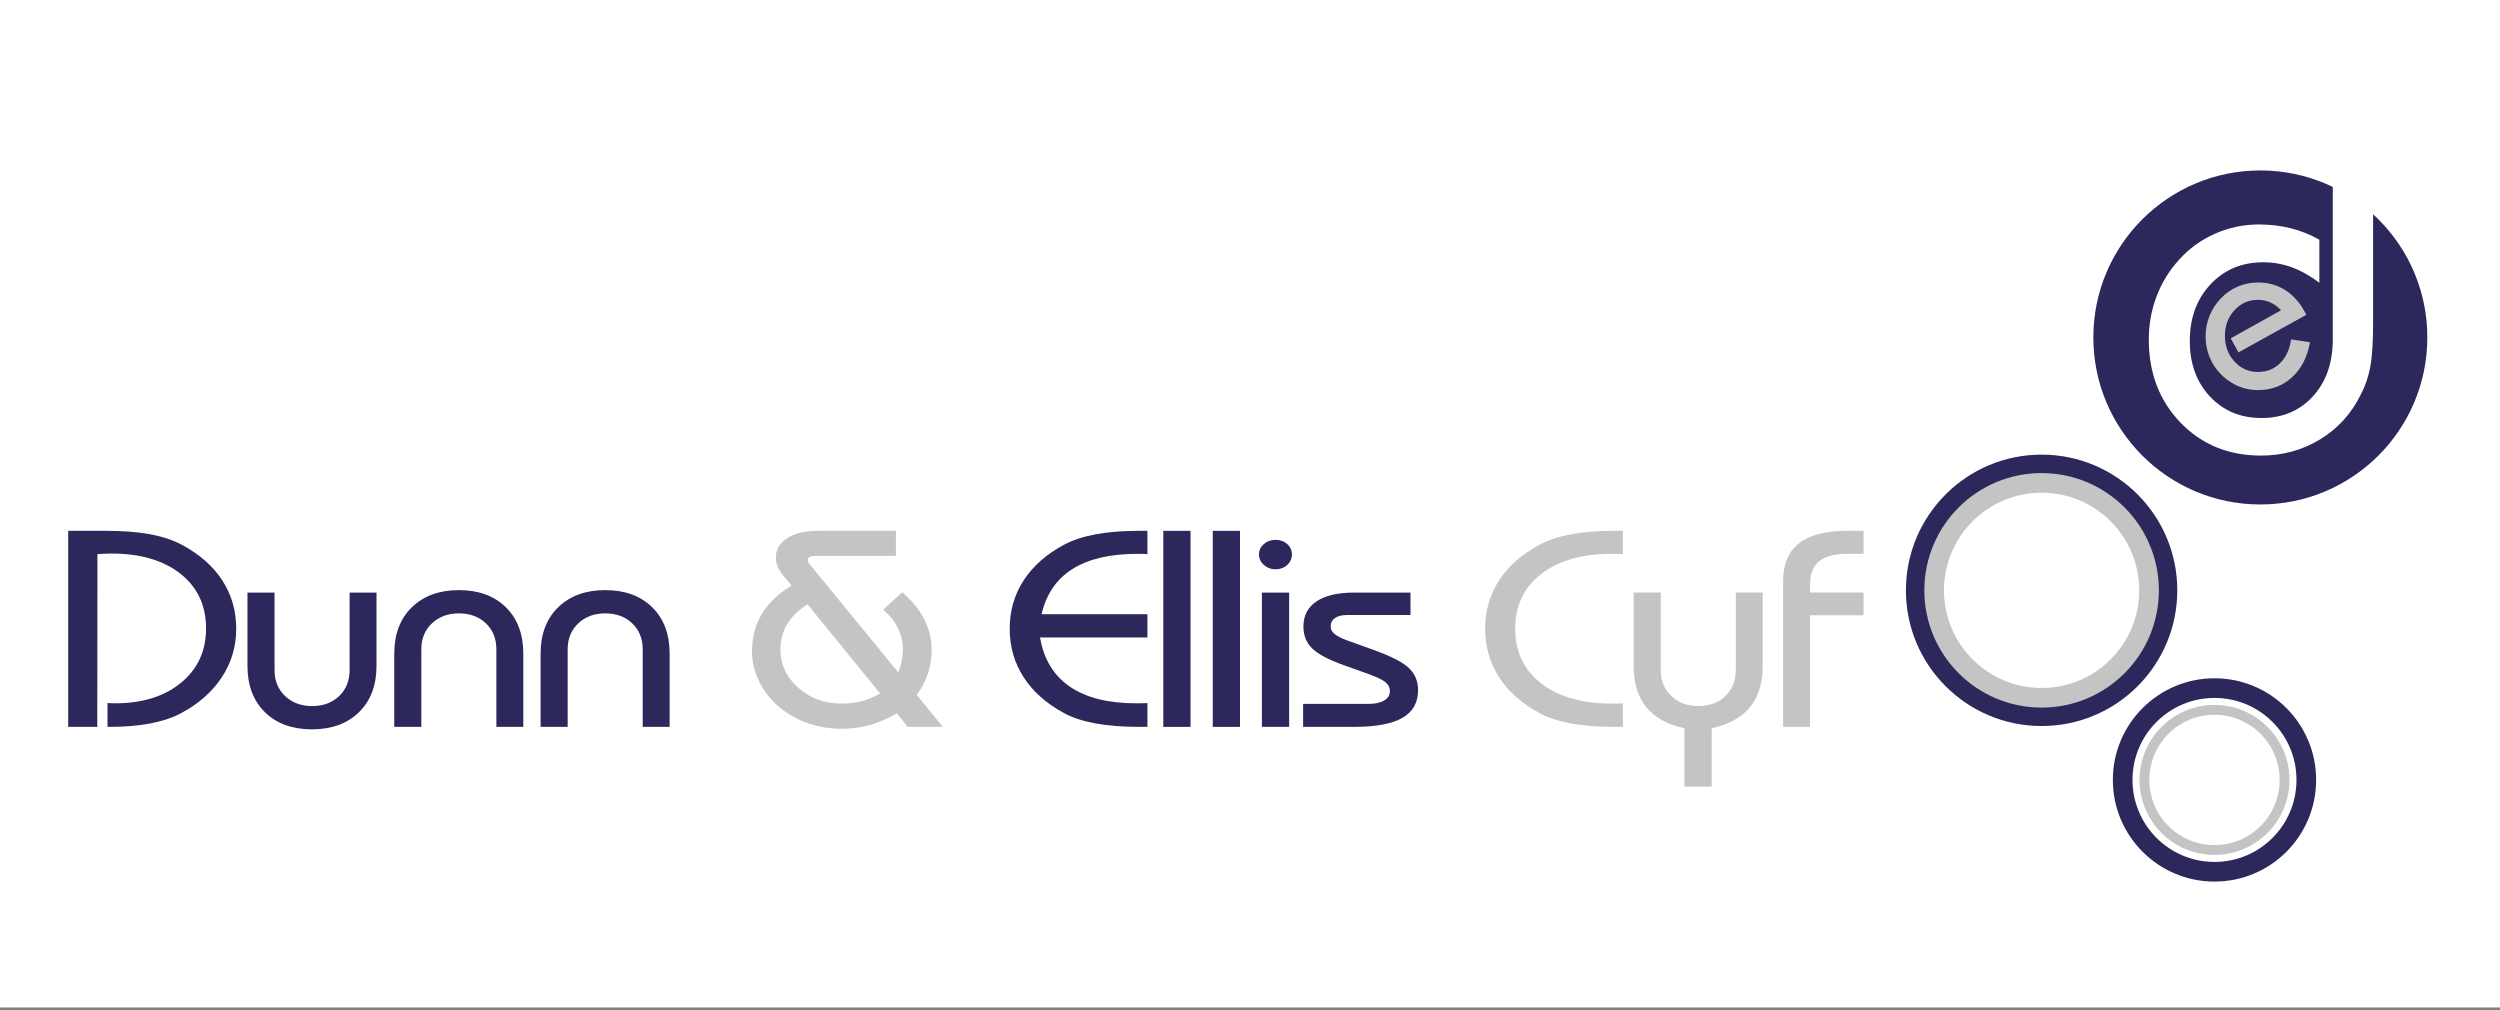 <svg preserveAspectRatio="xMidYMid slice" xmlns="http://www.w3.org/2000/svg" xmlns:xlink="http://www.w3.org/1999/xlink" width="250px" height="101px" viewBox="0 0 319 128">
  <rect x="0" y="0" width="319" height="128" fill="#808080" stroke="none"/>
  <defs>
    <polygon id="a" points="0 127.679 318.75 127.679 318.75 0 0 0"/>
    <polygon id="c" points="0 128 318.75 128 318.75 .321 0 .321"/>
    <polygon id="e" points="0 128 318.75 128 318.75 .321 0 .321"/>
    <polygon id="g" points="0 128 318.75 128 318.75 .321 0 .321"/>
  </defs>
  <g fill="none" fill-rule="evenodd">
    <mask id="b" fill="white">
      <use xlink:href="#a"/>
    </mask>
    <use fill="#FFFFFF" xlink:href="#a"/>
    <g mask="url(#b)">
      <g transform="translate(0 -.321)">
        <path fill="#2C285B" fill-rule="nonzero" d="M14.708,89.421 C14.812,89.421 14.969,89.427 15.179,89.438 C15.388,89.449 15.538,89.455 15.629,89.455 C19.12,89.455 21.92,88.585 24.032,86.844 C26.143,85.104 27.199,82.811 27.199,79.965 C27.199,77.062 26.12,74.754 23.963,73.042 C21.806,71.331 18.885,70.475 15.198,70.475 C15.002,70.475 14.78,70.481 14.532,70.492 C14.283,70.504 13.917,70.522 13.434,70.544 L13.414,92.44 L9.728,92.44 L9.728,67.595 L14.551,67.595 C16.708,67.595 18.561,67.739 20.11,68.028 C21.659,68.317 22.989,68.757 24.101,69.347 C26.362,70.55 28.081,72.06 29.257,73.875 C30.434,75.692 31.022,77.733 31.022,80 C31.022,82.267 30.405,84.331 29.169,86.193 C27.934,88.056 26.179,89.583 23.904,90.774 C22.858,91.317 21.584,91.732 20.081,92.015 C18.577,92.298 16.891,92.44 15.021,92.44 L14.708,92.44 L14.708,89.421 Z M48.801,75.419 L48.801,84.701 C48.801,87.177 48.059,89.138 46.575,90.583 C45.092,92.029 43.101,92.752 40.605,92.752 C38.121,92.752 36.14,92.029 34.663,90.583 C33.186,89.138 32.447,87.177 32.447,84.701 L32.447,75.419 L35.879,75.419 L35.879,85.257 C35.879,86.599 36.326,87.691 37.222,88.536 C38.117,89.38 39.258,89.803 40.644,89.803 C42.042,89.803 43.183,89.38 44.066,88.536 C44.948,87.691 45.389,86.599 45.389,85.257 L45.389,75.419 L48.801,75.419 Z M51.049,92.439 L51.049,83.157 C51.049,80.683 51.794,78.722 53.284,77.275 C54.775,75.831 56.761,75.108 59.245,75.108 C61.729,75.108 63.709,75.831 65.187,77.275 C66.664,78.722 67.403,80.683 67.403,83.157 L67.403,92.439 L63.99,92.439 L63.99,82.603 C63.99,81.26 63.549,80.168 62.667,79.323 C61.784,78.478 60.644,78.056 59.245,78.056 C57.86,78.056 56.719,78.478 55.823,79.323 C54.928,80.168 54.48,81.26 54.48,82.603 L54.48,92.439 L51.049,92.439 Z M69.595,92.439 L69.595,83.157 C69.595,80.683 70.34,78.722 71.83,77.275 C73.321,75.831 75.307,75.108 77.791,75.108 C80.275,75.108 82.255,75.831 83.733,77.275 C85.21,78.722 85.949,80.683 85.949,83.157 L85.949,92.439 L82.536,92.439 L82.536,82.603 C82.536,81.26 82.095,80.168 81.213,79.323 C80.33,78.478 79.19,78.056 77.791,78.056 C76.406,78.056 75.265,78.478 74.369,79.323 C73.474,80.168 73.026,81.26 73.026,82.603 L73.026,92.439 L69.595,92.439 Z"/>
        <path fill="#C4C4C4" fill-rule="nonzero" d="M103.428,76.911 C102.264,77.64 101.402,78.475 100.84,79.419 C100.278,80.361 99.996,81.433 99.996,82.637 C99.996,84.545 100.751,86.165 102.261,87.495 C103.771,88.825 105.605,89.49 107.761,89.49 C108.663,89.49 109.51,89.386 110.301,89.178 C111.092,88.97 111.866,88.645 112.624,88.206 L103.428,76.911 Z M114.742,90.704 C113.631,91.375 112.497,91.873 111.34,92.196 C110.183,92.52 108.99,92.682 107.761,92.682 C106.258,92.682 104.837,92.451 103.497,91.988 C102.157,91.526 100.95,90.849 99.879,89.958 C98.768,89.021 97.908,87.937 97.301,86.705 C96.693,85.474 96.388,84.186 96.388,82.845 C96.388,81.075 96.813,79.491 97.663,78.091 C98.513,76.691 99.761,75.506 101.408,74.534 L100.173,73.042 C99.925,72.73 99.735,72.397 99.604,72.045 C99.473,71.692 99.408,71.337 99.408,70.977 C99.408,69.96 99.889,69.141 100.849,68.522 C101.81,67.904 103.108,67.595 104.742,67.595 L114.624,67.595 L114.624,70.769 L104.467,70.769 C104.101,70.769 103.843,70.81 103.693,70.89 C103.542,70.972 103.467,71.105 103.467,71.29 C103.467,71.371 103.48,71.446 103.507,71.515 C103.532,71.585 103.585,71.678 103.663,71.793 L114.938,85.552 C115.135,85.008 115.278,84.499 115.369,84.024 C115.461,83.551 115.507,83.099 115.507,82.672 C115.507,81.688 115.301,80.774 114.889,79.931 C114.477,79.086 113.853,78.306 113.016,77.588 L115.428,75.385 C116.67,76.449 117.602,77.591 118.223,78.811 C118.844,80.031 119.154,81.33 119.154,82.706 C119.154,83.724 118.997,84.713 118.683,85.673 C118.37,86.633 117.899,87.541 117.272,88.396 L120.566,92.439 L116.115,92.439 L114.742,90.704 Z"/>
        <path fill="#2C285B" fill-rule="nonzero" d="M146.499,70.544 C146.342,70.532 146.178,70.524 146.009,70.518 C145.838,70.513 145.59,70.51 145.264,70.51 C141.786,70.51 139.035,71.148 137.008,72.427 C134.982,73.705 133.675,75.616 133.086,78.16 L146.499,78.16 L146.499,81.11 L132.891,81.11 C133.361,83.863 134.623,85.942 136.675,87.348 C138.727,88.753 141.538,89.455 145.106,89.455 C145.486,89.455 145.773,89.452 145.969,89.446 C146.166,89.441 146.342,89.433 146.499,89.421 L146.499,92.44 L145.42,92.44 C143.342,92.44 141.512,92.295 139.93,92.006 C138.348,91.717 137.021,91.283 135.949,90.704 C133.701,89.49 131.989,87.972 130.812,86.15 C129.636,84.328 129.047,82.278 129.047,80 C129.047,77.732 129.636,75.691 130.812,73.875 C131.989,72.06 133.701,70.55 135.949,69.347 C137.021,68.769 138.348,68.332 139.93,68.037 C141.512,67.742 143.342,67.595 145.42,67.595 L146.499,67.595 L146.499,70.544 Z"/>
        <g>
          <mask id="d" fill="white">
            <use xlink:href="#c"/>
          </mask>
          <polygon fill="#2C285B" fill-rule="nonzero" points="148.512 92.44 151.963 92.44 151.963 67.595 148.512 67.595" mask="url(#d)"/>
        </g>
        <g>
          <mask id="f" fill="white">
            <use xlink:href="#e"/>
          </mask>
          <polygon fill="#2C285B" fill-rule="nonzero" points="154.78 92.44 158.231 92.44 158.231 67.595 154.78 67.595" mask="url(#f)"/>
        </g>
        <g>
          <mask id="h" fill="white">
            <use xlink:href="#g"/>
          </mask>
          <path fill="#2C285B" fill-rule="nonzero" d="M161.01,92.44 L164.461,92.44 L164.461,75.419 L161.01,75.419 L161.01,92.44 Z M160.637,70.579 C160.637,70.07 160.838,69.636 161.244,69.277 C161.648,68.919 162.146,68.739 162.734,68.739 C163.322,68.739 163.816,68.916 164.215,69.269 C164.613,69.622 164.812,70.059 164.812,70.579 C164.812,71.111 164.613,71.559 164.215,71.924 C163.816,72.288 163.322,72.47 162.734,72.47 C162.158,72.47 161.666,72.285 161.254,71.915 C160.842,71.545 160.637,71.1 160.637,70.579 L160.637,70.579 Z M166.231,89.524 L174.544,89.524 C175.381,89.524 176.038,89.379 176.515,89.09 C176.993,88.801 177.231,88.403 177.231,87.893 C177.231,87.465 177.051,87.101 176.692,86.8 C176.333,86.5 175.656,86.165 174.663,85.795 L171.368,84.614 C169.433,83.92 168.1,83.212 167.368,82.489 C166.635,81.766 166.27,80.843 166.27,79.721 C166.27,78.334 166.826,77.27 167.937,76.529 C169.047,75.79 170.643,75.419 172.721,75.419 L179.839,75.419 L179.839,78.264 L171.799,78.264 C171.146,78.264 170.636,78.392 170.27,78.646 C169.904,78.901 169.721,79.259 169.721,79.721 C169.721,80.069 169.884,80.381 170.211,80.659 C170.538,80.936 171.081,81.213 171.838,81.492 L175.309,82.741 C177.466,83.527 178.92,84.285 179.672,85.013 C180.424,85.742 180.8,86.668 180.8,87.79 C180.8,89.363 180.139,90.531 178.82,91.294 C177.499,92.057 175.466,92.439 172.721,92.439 L166.231,92.439 L166.231,89.524 Z" mask="url(#h)"/>
        </g>
      </g>
    </g>
    <g fill="#C4C4C4" fill-rule="nonzero" mask="url(#b)">
      <path d="M17.757,3.542 C17.587,3.531 17.41,3.522 17.228,3.517 C17.045,3.511 16.77,3.508 16.404,3.508 C12.6,3.508 9.6,4.36 7.403,6.066 C5.207,7.773 4.109,10.084 4.109,12.999 C4.109,15.914 5.207,18.225 7.403,19.931 C9.6,21.637 12.6,22.49 16.404,22.49 C16.77,22.49 17.048,22.487 17.237,22.481 C17.427,22.476 17.601,22.467 17.757,22.455 L17.757,25.439 L16.679,25.439 C14.6,25.439 12.77,25.295 11.188,25.006 C9.606,24.717 8.278,24.283 7.207,23.704 C4.958,22.49 3.246,20.972 2.069,19.149 C0.893,17.328 0.304,15.277 0.304,12.999 C0.304,10.731 0.893,8.689 2.069,6.874 C3.246,5.058 4.958,3.548 7.207,2.345 C8.278,1.767 9.606,1.33 11.188,1.035 C12.77,0.74 14.6,0.593 16.679,0.593 L17.757,0.593 L17.757,3.542 Z M35.478,8.418 L35.478,17.701 C35.478,19.876 34.943,21.619 33.87,22.933 C32.797,24.245 31.177,25.139 29.006,25.613 L29.006,33.005 L25.555,33.005 L25.555,25.613 C23.386,25.139 21.77,24.248 20.712,22.94 C19.654,21.634 19.125,19.887 19.125,17.701 L19.125,8.418 L22.555,8.418 L22.555,18.256 C22.555,19.598 23.003,20.691 23.898,21.535 C24.794,22.38 25.934,22.802 27.32,22.802 C28.72,22.802 29.86,22.38 30.742,21.535 C31.625,20.691 32.066,19.598 32.066,18.256 L32.066,8.418 L35.478,8.418 Z M38.062,25.439 L38.062,6.926 C38.062,4.809 38.734,3.224 40.081,2.171 C41.428,1.119 43.461,0.593 46.179,0.593 L48.258,0.593 L48.258,3.507 L46.258,3.507 C44.597,3.507 43.386,3.826 42.621,4.462 C41.855,5.098 41.474,6.098 41.474,7.463 L41.474,8.418 L48.258,8.418 L48.258,11.297 L41.474,11.297 L41.474,25.439 L38.062,25.439 Z" transform="translate(189 66.679)"/>
    </g>
    <g mask="url(#b)">
      <g transform="translate(242 15.679)">
        <path fill="#2C285B" fill-rule="nonzero" d="M45.51,48.254 C33.819,48.235 24.36,38.741 24.38,27.053 C24.399,15.363 33.89,5.904 45.58,5.922 C57.269,5.943 66.73,15.436 66.706,27.122 C66.689,38.813 57.198,48.274 45.51,48.254 M17.794,76.332 C8.296,76.317 0.61,68.605 0.626,59.108 C0.643,49.609 8.355,41.921 17.851,41.937 C27.351,41.953 35.032,49.668 35.018,59.164 C35.003,68.663 27.292,76.349 17.794,76.332"/>
        <path fill="#FFFFFF" fill-rule="nonzero" d="M17.8,72.752 C10.28,72.74 4.195,66.634 4.206,59.113 C4.218,51.593 10.325,45.506 17.843,45.52 C25.366,45.532 31.45,51.64 31.438,59.16 C31.427,66.681 25.321,72.766 17.8,72.752"/>
        <path stroke="#C4C4C4" stroke-width="2.49" d="M17.8,72.752 C10.28,72.74 4.195,66.634 4.206,59.113 C4.218,51.593 10.325,45.506 17.843,45.52 C25.366,45.532 31.45,51.64 31.438,59.16 C31.427,66.681 25.321,72.766 17.8,72.752 Z"/>
        <path stroke="#2C285B" stroke-width="2.49" d="M39.717,94.801 C33.287,94.79 28.087,89.571 28.096,83.143 C28.107,76.717 33.326,71.516 39.754,71.527 C46.182,71.534 51.383,76.757 51.369,83.182 C51.361,89.611 46.143,94.811 39.717,94.801 Z"/>
        <path fill="#FFFFFF" fill-rule="nonzero" d="M59.833,0.213 L59.833,25.118 C59.833,27.657 59.713,29.562 59.473,30.832 C59.231,32.102 58.832,33.266 58.274,34.324 C57.081,36.748 55.36,38.643 53.109,40.009 C50.858,41.375 48.366,42.058 45.635,42.058 C41.518,42.058 38.117,40.668 35.434,37.888 C32.749,35.108 31.407,31.592 31.407,27.34 C31.407,25.435 31.734,23.617 32.389,21.886 C33.043,20.154 33.995,18.606 35.246,17.239 C36.516,15.816 38.035,14.714 39.806,13.935 C41.575,13.156 43.422,12.767 45.346,12.767 C46.75,12.767 48.092,12.925 49.372,13.243 C50.651,13.56 51.868,14.046 53.022,14.7 L53.022,20.154 C51.849,19.27 50.68,18.615 49.517,18.192 C48.352,17.769 47.154,17.557 45.923,17.557 C43.211,17.557 40.979,18.49 39.229,20.356 C37.478,22.223 36.603,24.618 36.603,27.542 C36.603,30.409 37.453,32.751 39.156,34.569 C40.858,36.387 43.037,37.296 45.692,37.296 C48.366,37.296 50.541,36.378 52.215,34.54 C53.888,32.703 54.725,30.303 54.725,27.34 L54.725,0.213 L59.833,0.213 Z"/>
      </g>
    </g>
    <path fill="#C4C4C4" fill-rule="nonzero" d="M293.834,43.373 C293.504,45.243 292.747,46.722 291.563,47.808 C290.378,48.895 288.936,49.438 287.234,49.438 C286.655,49.438 286.083,49.36 285.518,49.204 C284.952,49.048 284.42,48.819 283.921,48.516 C282.87,47.875 282.055,47.038 281.477,46.005 C280.897,44.972 280.607,43.836 280.607,42.598 C280.607,41.689 280.774,40.826 281.108,40.006 C281.443,39.187 281.926,38.448 282.559,37.789 C283.19,37.139 283.91,36.644 284.716,36.306 C285.521,35.967 286.37,35.798 287.261,35.798 C288.588,35.798 289.774,36.147 290.821,36.847 C291.868,37.546 292.716,38.563 293.366,39.899 L284.776,44.655 L283.787,42.878 L290.16,39.325 C289.768,38.889 289.327,38.559 288.837,38.336 C288.348,38.114 287.813,38.002 287.234,38.002 C286.059,38.002 285.067,38.441 284.262,39.318 C283.456,40.196 283.053,41.28 283.053,42.571 C283.053,43.854 283.458,44.936 284.269,45.818 C285.079,46.699 286.067,47.14 287.234,47.14 C288.348,47.14 289.28,46.773 290.033,46.038 C290.785,45.303 291.256,44.294 291.442,43.012 L293.834,43.373 Z" mask="url(#b)"/>
    <path stroke="#C4C4C4" stroke-width="1.245" d="M281.72,107.723 C276.814,107.715 272.845,103.732 272.853,98.827 C272.863,93.922 276.845,89.953 281.749,89.961 C286.656,89.968 290.623,93.953 290.616,98.859 C290.606,103.762 286.626,107.731 281.72,107.723 Z" mask="url(#b)"/>
  </g>
</svg>
